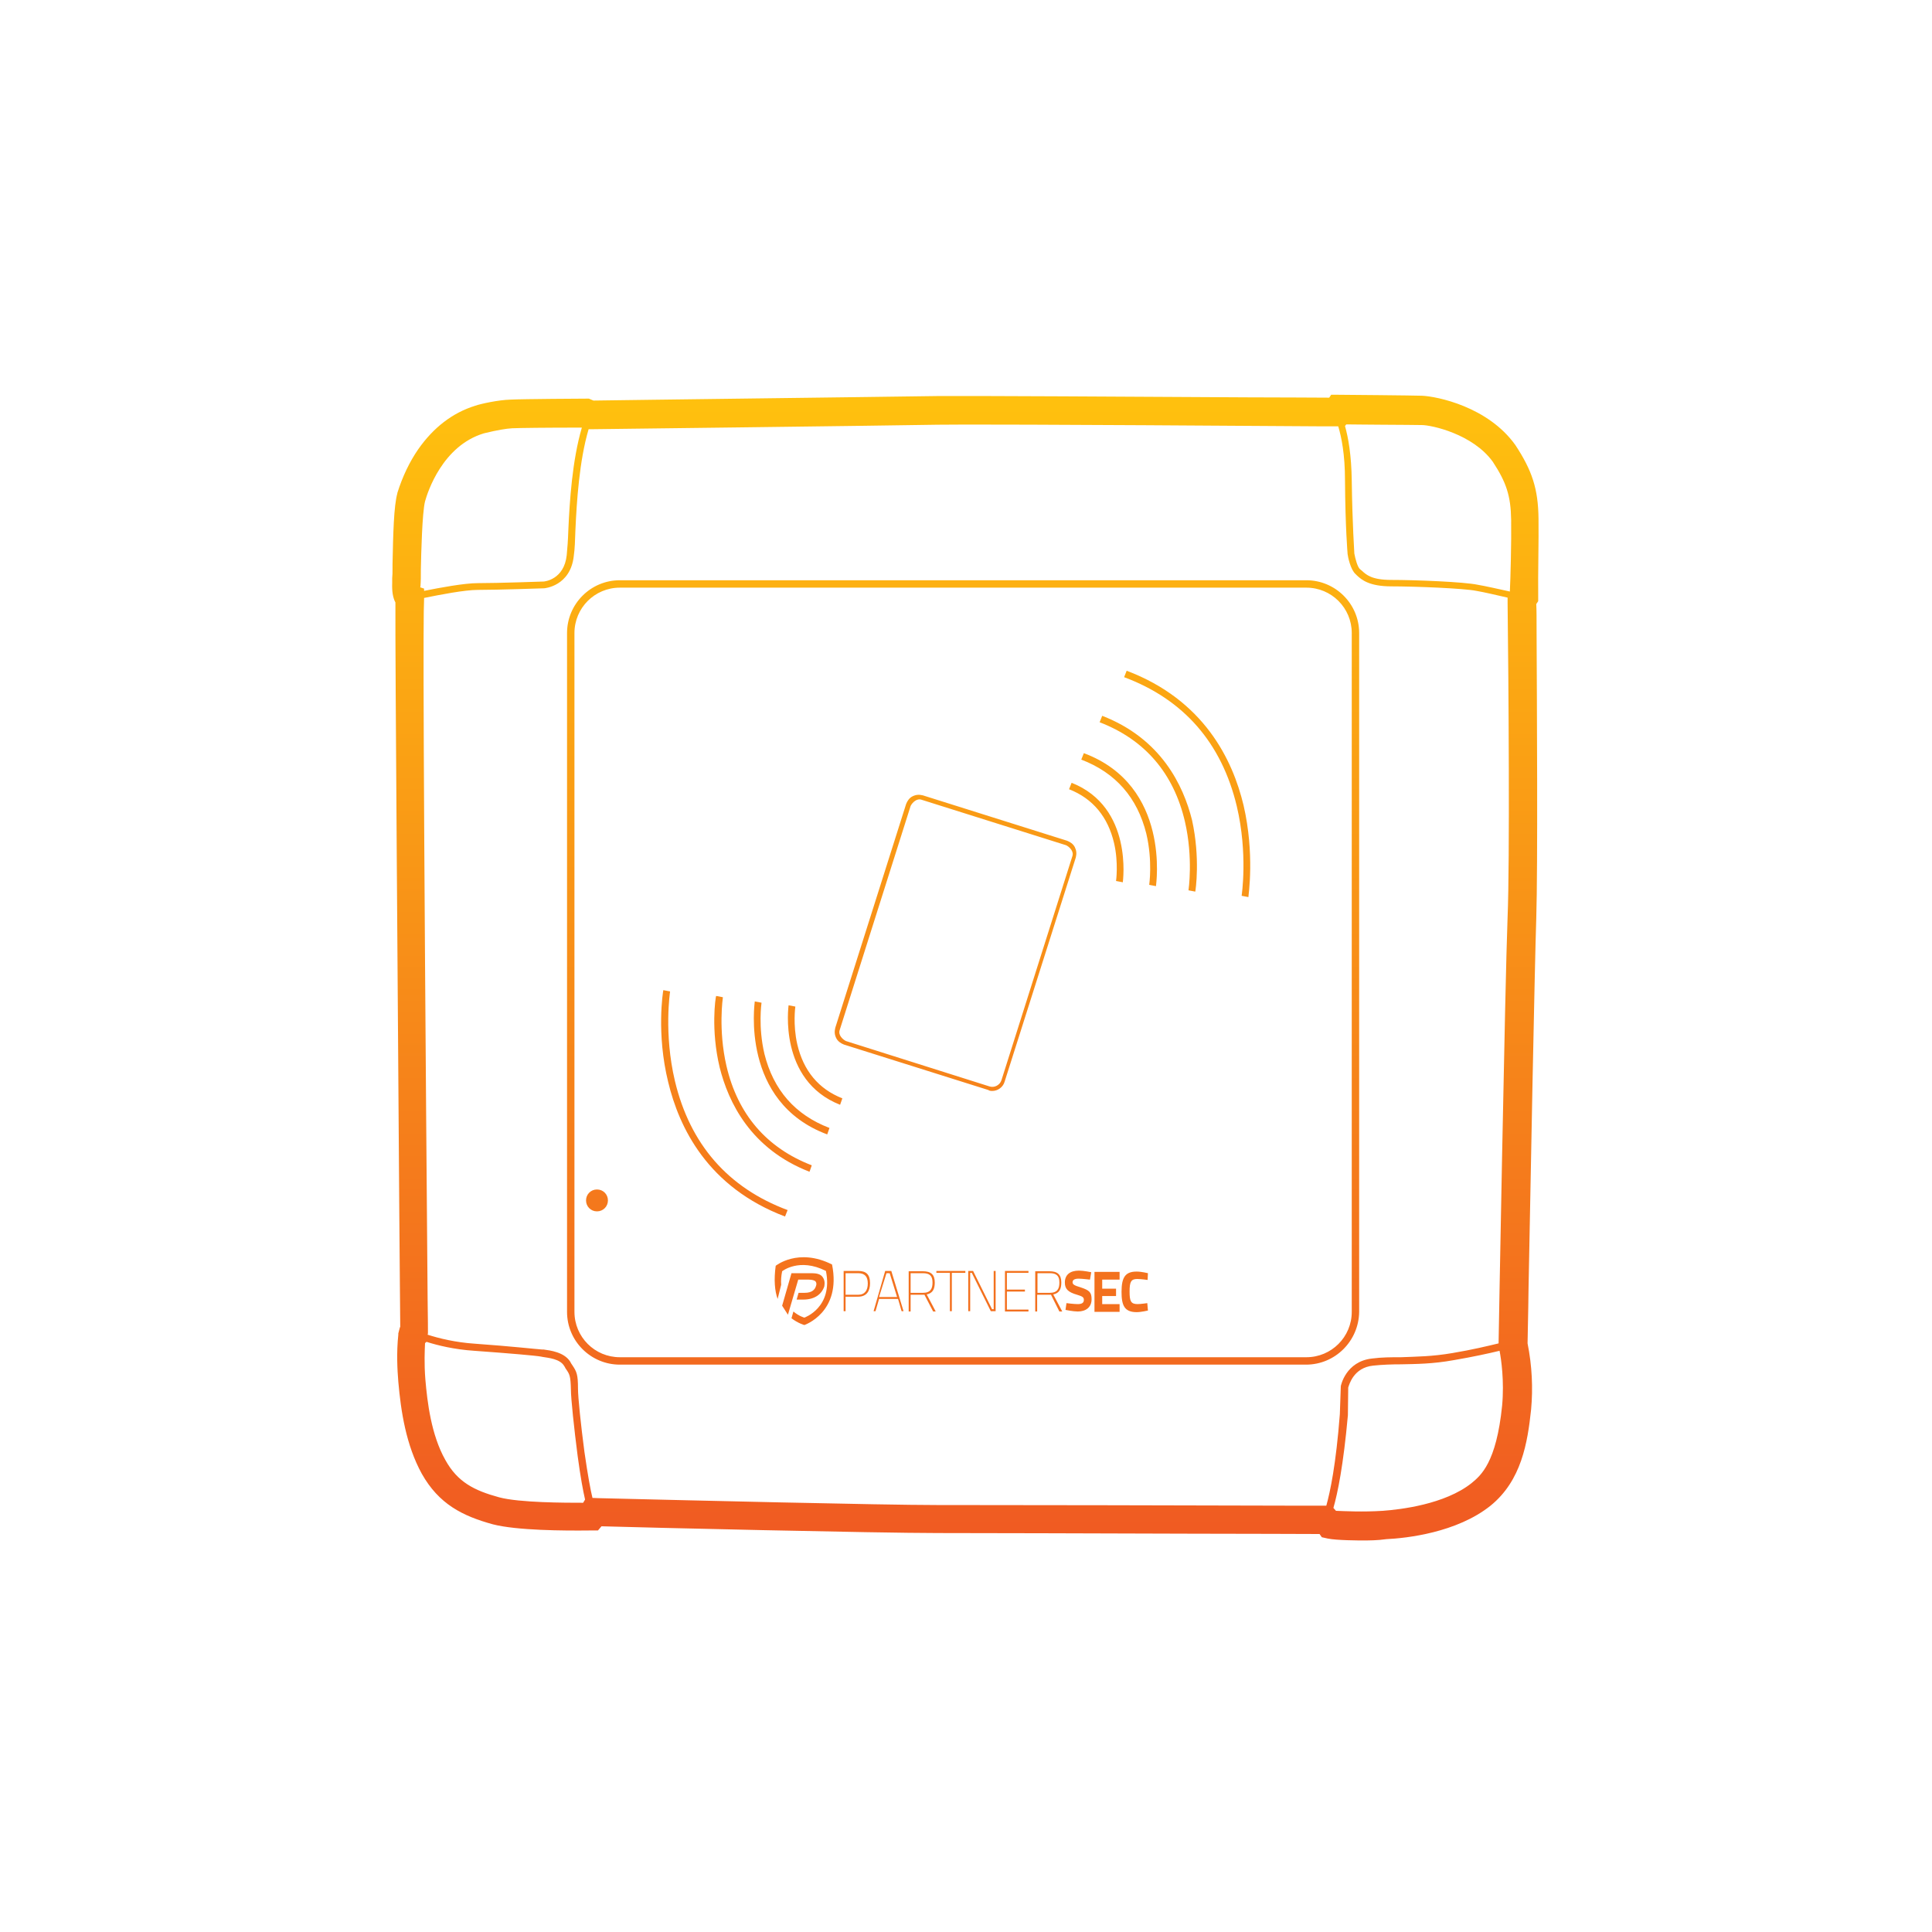 <?xml version="1.0" encoding="utf-8"?>
<!-- Generator: Adobe Illustrator 24.3.0, SVG Export Plug-In . SVG Version: 6.00 Build 0)  -->
<svg version="1.1" id="Layer_1" xmlns="http://www.w3.org/2000/svg" xmlns:xlink="http://www.w3.org/1999/xlink" x="0px" y="0px"
	 viewBox="0 0 600 600" style="enable-background:new 0 0 600 600;" xml:space="preserve">
<style type="text/css">
	.st0{fill:url(#SVGID_1_);}
</style>
<linearGradient id="SVGID_1_" gradientUnits="userSpaceOnUse" x1="299.667" y1="122.666" x2="299.667" y2="478">
	<stop  offset="0" style="stop-color:#FFC10E"/>
	<stop  offset="1" style="stop-color:#F05A22"/>
</linearGradient>
<path class="st0" d="M405.6,423.8H192.5c-9,0-16.4-7.3-16.4-16.4V196.6c0-9,7.3-16.4,16.4-16.4h213.2c9,0,16.4,7.3,16.4,16.4v210.8
	C422,416.4,414.7,423.8,405.6,423.8z M192.5,182.5c-7.8,0-14.1,6.3-14.1,14.1v210.8c0,7.8,6.3,14.1,14.1,14.1h213.2
	c7.8,0,14.1-6.3,14.1-14.1V196.6c0-7.8-6.3-14.1-14.1-14.1C405.6,182.5,192.5,182.5,192.5,182.5z M477.8,161.1
	c-0.1-9.3-2-15-7.2-22.9c-8.5-11.9-24.3-15.1-29-15.3c-2.5-0.1-25-0.3-25.9-0.3h-2.3l-0.6,0.9c-4.2,0-13.8-0.1-25.5-0.1
	c-34.3-0.2-86.2-0.5-96.4-0.4c-7.8,0.1-36.1,0.5-61,0.8c-21.1,0.3-41,0.5-45.6,0.6l-1.4-0.6h-0.9c-0.7,0-19.3,0.1-23.4,0.3
	c-3.8,0.1-9.3,1.3-11,1.9l0,0c-7.1,2.2-13,6.8-17.7,13.5c-2.7,3.9-4.9,8.5-6.5,13.6l0,0.1c-1.1,4-1.3,12.4-1.5,22.1l0,1.2
	c0,1.2,0,2.2-0.1,3c0,0.6,0,1.1,0,1.5c-0.1,2.6,0.2,4.6,1,6.1c-0.1,16.9,0.8,128.6,1.2,189.1c0.1,17.9,0.3,31.5,0.3,35.9l-0.1,0.1
	l-0.5,1.9l0,0.4c-0.6,5.6-0.3,11,0,14.6c0.8,9.2,2.4,19.7,7.3,28.6c5.3,9.4,12.6,13.1,22.1,15.7c7.4,1.9,22,2,30.1,1.9l2.5,0
	l1.1-1.3c13.2,0.4,85.7,2.1,104.5,2.1c11.5,0,48.9,0.1,79,0.2c18.2,0,33.8,0.1,39.5,0.1l0.7,1l1.8,0.4l0,0
	c2.8,0.6,10.3,0.6,10.7,0.6c2.2,0,4.7,0,7.5-0.4c6.3-0.3,21.9-2,32.4-10.4c9.6-7.8,11.5-19.5,12.6-29.9c0.6-6.6,0.3-13.5-1.1-20.5
	l0-0.1c0-1.8,0.2-8,0.3-16.9c0.6-32.4,1.9-99.8,2.4-115c0.5-15.8,0.2-66.9,0.1-88.7c0-4.1,0-7.2-0.1-8.9l0.6-0.9l0-1.3l0-0.4
	C477.6,178.7,477.9,167.7,477.8,161.1z M130.6,181.7c0.1-1.2,0.1-2.8,0.1-4.9c0.1-4.8,0.4-17.6,1.3-21.1c0.8-2.9,5.4-17.2,18.2-21.1
	c0.1,0,0.3-0.1,0.4-0.1c3.7-0.9,6.6-1.4,8.5-1.5l0.1,0c2.1-0.1,10.2-0.2,21.5-0.2c-3,10.2-3.8,22.9-4.2,31.8
	c-0.1,3.2-0.3,5.8-0.5,7.8c-0.8,7.6-6.9,8.2-7.2,8.2c-0.1,0-14,0.5-20.4,0.5c-4.2,0-11.7,1.4-16.7,2.4l0-0.7l-1.2-0.4
	C130.6,182.2,130.6,182,130.6,181.7z M181.1,466.7c-5.3,0-19.8,0-26.1-1.7c-7.7-2.1-12.9-4.7-16.7-11.6c-4.4-7.8-5.6-18-6.2-25
	c-0.4-5-0.2-9.1-0.1-11.3l0.4-0.3l0-0.1c3.4,1.1,8.7,2.4,14.9,2.8c11.1,0.8,19.1,1.5,20.7,1.8l0.5,0.1c1.8,0.3,5.4,0.6,6.7,2.8
	c0.3,0.4,0.4,0.8,0.6,1c1.1,1.6,1.4,2.1,1.5,6.3c0,2.8,1,12.2,2.1,20.7c0.9,6.7,1.7,10.9,2.3,13.5L181.1,466.7z M466.5,436.5
	c-1.8,17.8-6.6,21.7-9.5,24.1c-8.3,6.6-22.1,8.2-27.6,8.6c-6.3,0.4-11.7,0.1-14.5,0l-0.8-0.9c1.3-4.5,3.1-13.2,4.5-28.8l0.1-8.6
	c0.3-0.8,1.6-6.2,7.8-6.8c2.9-0.3,5.7-0.4,8.7-0.4c4.5-0.1,9.7-0.1,16.3-1.3c5.9-1,10.9-2.1,14.2-2.9
	C466.2,422,467.2,428.9,466.5,436.5z M468.2,284.7c-0.8,20.5-2.8,131.9-2.8,132.5l0,0c-3.3,0.8-8.3,2-14.3,3
	c-6.4,1.1-11.2,1.1-16,1.3c-3.2,0-5.9,0-9,0.4c-8.2,0.9-9.7,8.5-9.7,8.6l-0.3,8.7c-1.2,15.6-3,24.1-4.2,28.4h-0.3
	c-0.2,0-3.6,0-9.3,0c-25.9-0.1-94.9-0.2-111.5-0.2c-16.8,0-78.8-1.5-99.2-2c-5.9-0.1-7.1-0.2-7.3-0.2H184c-0.6-2.4-1.4-6.7-2.5-14.3
	c-1.1-8.3-2-17-2-19.6c0-4.5-0.4-5.3-1.8-7.4c-0.3-0.4-0.4-0.6-0.6-1c-1.9-3-6.2-3.5-8.3-3.8h-0.5c-1.6-0.1-9.6-1-20.8-1.8
	c-6.1-0.4-11.3-1.7-14.7-2.8l0.1-0.4l0-0.6c0-0.3,0-3.9-0.1-10c-1.4-170.6-1.4-212.4-1.1-217.4l0-0.4c4.9-1,12.6-2.5,16.7-2.5
	c6.4,0,20.4-0.5,20.6-0.5c0,0,8.2-0.6,9.2-10.1c0.3-2,0.4-4.8,0.5-8c0.4-8.8,1.2-21.5,4.1-31.3h0.8c0.2,0,90.9-1.1,107.6-1.4
	c6.1-0.1,31.6-0.1,118.8,0.5c3.2,0,5.1,0,5.2,0h0.4c1,3.3,2.1,8.7,2.1,16.7c0.1,14.9,0.8,22.7,0.8,22.8v0.1c0.1,0.9,0.9,4.9,2.5,6.3
	c0.1,0.1,0.3,0.3,0.4,0.4c1.5,1.4,3.9,3.4,10.7,3.4c7.2,0,22.5,0.6,26.4,1.4c2.4,0.4,6.6,1.4,9.7,2.1v0.3c0,0.1,0,0.6,0,1.5
	C468.5,211.2,468.9,267.9,468.2,284.7z M468.9,183.7L468.9,183.7c-3.2-0.7-7.6-1.7-10-2.1c-4.2-0.9-19.3-1.5-26.8-1.5
	c-6.1,0-7.8-1.6-9.2-2.9c-0.1-0.1-0.4-0.3-0.5-0.4c-0.8-0.6-1.5-3.3-1.8-4.9c0-0.6-0.6-8.5-0.8-22.6c-0.1-8-1.1-13.5-2.1-17l0.4-0.5
	c2.6,0,6.9,0.1,11.2,0.1c5.1,0,11,0.1,12,0.1l0.2,0c3.1,0,15.9,2.8,22.1,11.4c4.2,6.4,5.6,10.6,5.7,18.1
	C469.4,168.2,469.1,179.9,468.9,183.7z M185.4,369.4c1.9,0,3.4,1.5,3.4,3.4s-1.5,3.4-3.4,3.4s-3.4-1.5-3.4-3.4
	S183.5,369.4,185.4,369.4z M262.6,402.7v4.5H262v-12.5h4.5c2.5,0,3.7,1.1,3.7,3.8c0,2.5-1.1,4.2-3.7,4.2H262.6z M266.5,402.1
	c2.1,0,3-1.4,3-3.5c0-2.1-0.9-3.2-3-3.2h-3.9v6.7H266.5z M274.9,394.7h1.9l3.8,12.5h-0.6l-1.1-3.8H273l-1.1,3.8h-0.6L274.9,394.7z
	 M273,402.8h5.6l-2.3-7.4h-1L273,402.8z M287.1,402.1h-4.3v5.2h-0.6v-12.5h4.4c2.5,0,3.7,1,3.7,3.5c0,2-0.6,3.3-2.5,3.7l2.8,5.3
	h-0.8L287.1,402.1z M286.6,395.4h-3.8v6.1h3.8c2.4,0,3-1.3,3-3.2C289.6,396.2,288.7,395.4,286.6,395.4z M290.8,394.7h9v0.6h-4.2
	v11.9h-0.6v-11.9h-4.2V394.7z M300.7,394.7h1.5l5.9,11.9h0.5v-11.9h0.6v12.5h-1.5l-5.9-11.9h-0.5v11.9h-0.6L300.7,394.7L300.7,394.7
	z M312.1,394.7h7.3v0.6h-6.7v5.2h5.6v0.6h-5.6v5.6h6.7v0.6h-7.3V394.7z M326.4,402.1h-4.3v5.2h-0.6v-12.5h4.4c2.5,0,3.7,1,3.7,3.5
	c0,2-0.6,3.3-2.5,3.7l2.8,5.3H329L326.4,402.1z M326,395.4h-3.8v6.1h3.8c2.4,0,3-1.3,3-3.2C329,396.2,328.1,395.4,326,395.4z
	 M338.5,397.4c0,0-2.5-0.3-3.5-0.3c-1.3,0-1.9,0.4-1.9,1.1s0.5,1,2.5,1.6c2.7,0.9,3.4,1.5,3.4,3.7c0,2.5-1.8,3.8-4.3,3.8
	c-1.4,0-3.8-0.5-3.8-0.5l0.3-2.1c0,0,2.3,0.3,3.5,0.3c1.3,0,1.9-0.4,1.9-1.3c0-0.8-0.4-1.1-2.1-1.6c-2.8-0.8-3.8-1.8-3.8-3.8
	c0-2.4,1.6-3.7,4.4-3.7c1.4,0,3.8,0.5,3.8,0.5L338.5,397.4z M339.9,395h7.8v2.4h-5.4v2.8h4.3v2.3h-4.3v2.5h5.4v2.4h-7.8V395z
	 M356.5,407c0,0-2.1,0.5-3.5,0.5c-3.8,0-4.7-2.1-4.7-6.3c0-4.7,1.3-6.3,4.7-6.3c1.5,0,3.5,0.5,3.5,0.5l-0.1,2.1c0,0-2.1-0.3-3.2-0.3
	c-1.9,0-2.4,0.8-2.4,3.9c0,3,0.4,3.9,2.5,3.9c0.9,0,3-0.3,3-0.3L356.5,407z M255.4,396.5c-0.6-0.8-1.8-1.1-3.3-1.1h-6.3l-2.9,10.1
	l1.8,2.8l3.2-10.9h3.3c1.1,0,1.9,0.3,2.1,0.6c0.3,0.4,0.3,0.9,0.1,1.4c-0.3,1-1.1,2.1-3.5,2.1H248l-0.6,2.1h2c1.8,0,3.2-0.4,4.3-1.1
	s1.9-1.8,2.3-3C256.2,398.4,256.1,397.4,255.4,396.5z M240.9,393.1c-0.6,4.4-0.3,7.8,0.6,10.3l1.1-4.4c-0.1-1.3,0-2.7,0.3-4.2
	c0,0,5.3-4.3,13.6-0.1c2.3,11.4-6.7,14.5-6.7,14.5s-1.6-0.4-3.4-1.9l-0.6,2.1c2.1,1.6,4,2.1,4,2.1s11.6-3.9,8.6-18.8
	C247.9,387.4,240.9,393.1,240.9,393.1z M308.2,338.8c-0.4,0-0.9,0-1.3-0.3l-44.8-14.1c-1-0.4-1.9-1-2.4-2c-0.5-1-0.6-2-0.3-3.2
	l22-69.5c0.4-1,1-1.9,2-2.4s2-0.6,3.2-0.3l44.8,14.1c1,0.4,1.9,1,2.4,2c0.5,1,0.6,2,0.3,3.2L312,335.9
	C311.5,337.7,309.8,338.8,308.2,338.8z M307.3,337.4c1.5,0.5,3.2-0.4,3.7-1.9l22-69.5c0.3-0.8,0.1-1.5-0.3-2.1
	c-0.4-0.6-1-1.1-1.6-1.4l-44.8-14.1c-0.8-0.3-1.5-0.1-2.1,0.3c-0.6,0.4-1.1,1-1.4,1.6l-22,69.5c-0.3,0.8-0.1,1.5,0.3,2.1
	c0.4,0.6,1,1.1,1.6,1.4L307.3,337.4z M260.9,343.1c-19.3-7.6-16-30.7-16-30.9l2.1,0.4c0,0-0.8,5.6,0.6,11.7
	c1.9,8.2,6.6,13.9,14,16.8L260.9,343.1z M256.9,352.3c-27.1-10.1-22.5-40.9-22.5-41.3l2.1,0.4c0,0.1-1.1,7.4,0.9,15.9
	c2.8,11.2,9.5,18.9,20.2,23L256.9,352.3z M251.4,363.9c-18.3-7.1-25.2-21.6-27.9-32.4c-2.8-11.7-1.3-21.7-1.1-22.2l2.1,0.4
	c0,0.1-1.5,10,1.1,21.3c3.5,15.1,12.5,25.5,26.5,30.9L251.4,363.9z M243.8,377.8c-24-9.1-32.9-27.6-36.3-41.8
	c-3.7-15.1-1.6-28-1.5-28.5l2.1,0.4c0,0.1-2,13,1.5,27.8c4.7,19.7,16.5,33.2,35,40.1L243.8,377.8z M348.7,274l-2.1-0.4
	c0,0,0.8-5.6-0.6-11.7c-1.9-8.2-6.6-13.9-14-16.8l0.8-2C352,250.7,348.7,273.7,348.7,274z M359,275.2l-2.1-0.4
	c0-0.1,1.1-7.4-0.9-15.9c-2.8-11.2-9.5-18.9-20.2-23l0.8-2C363.7,244,359,274.8,359,275.2z M371.2,276.9l-2.1-0.4
	c0-0.1,1.5-10-1.1-21.3c-3.5-15.1-12.5-25.5-26.5-30.9l0.8-2c18.3,7.1,25.2,21.6,27.9,32.4C372.8,266.5,371.3,276.5,371.2,276.9z
	 M387.7,278.6l-2.1-0.4c0-0.1,2-13-1.5-27.8c-4.7-19.7-16.5-33.2-35-40.1l0.8-2c24,9.1,32.9,27.6,36.3,41.8
	C389.7,265.2,387.7,278.1,387.7,278.6z"/>
</svg>
